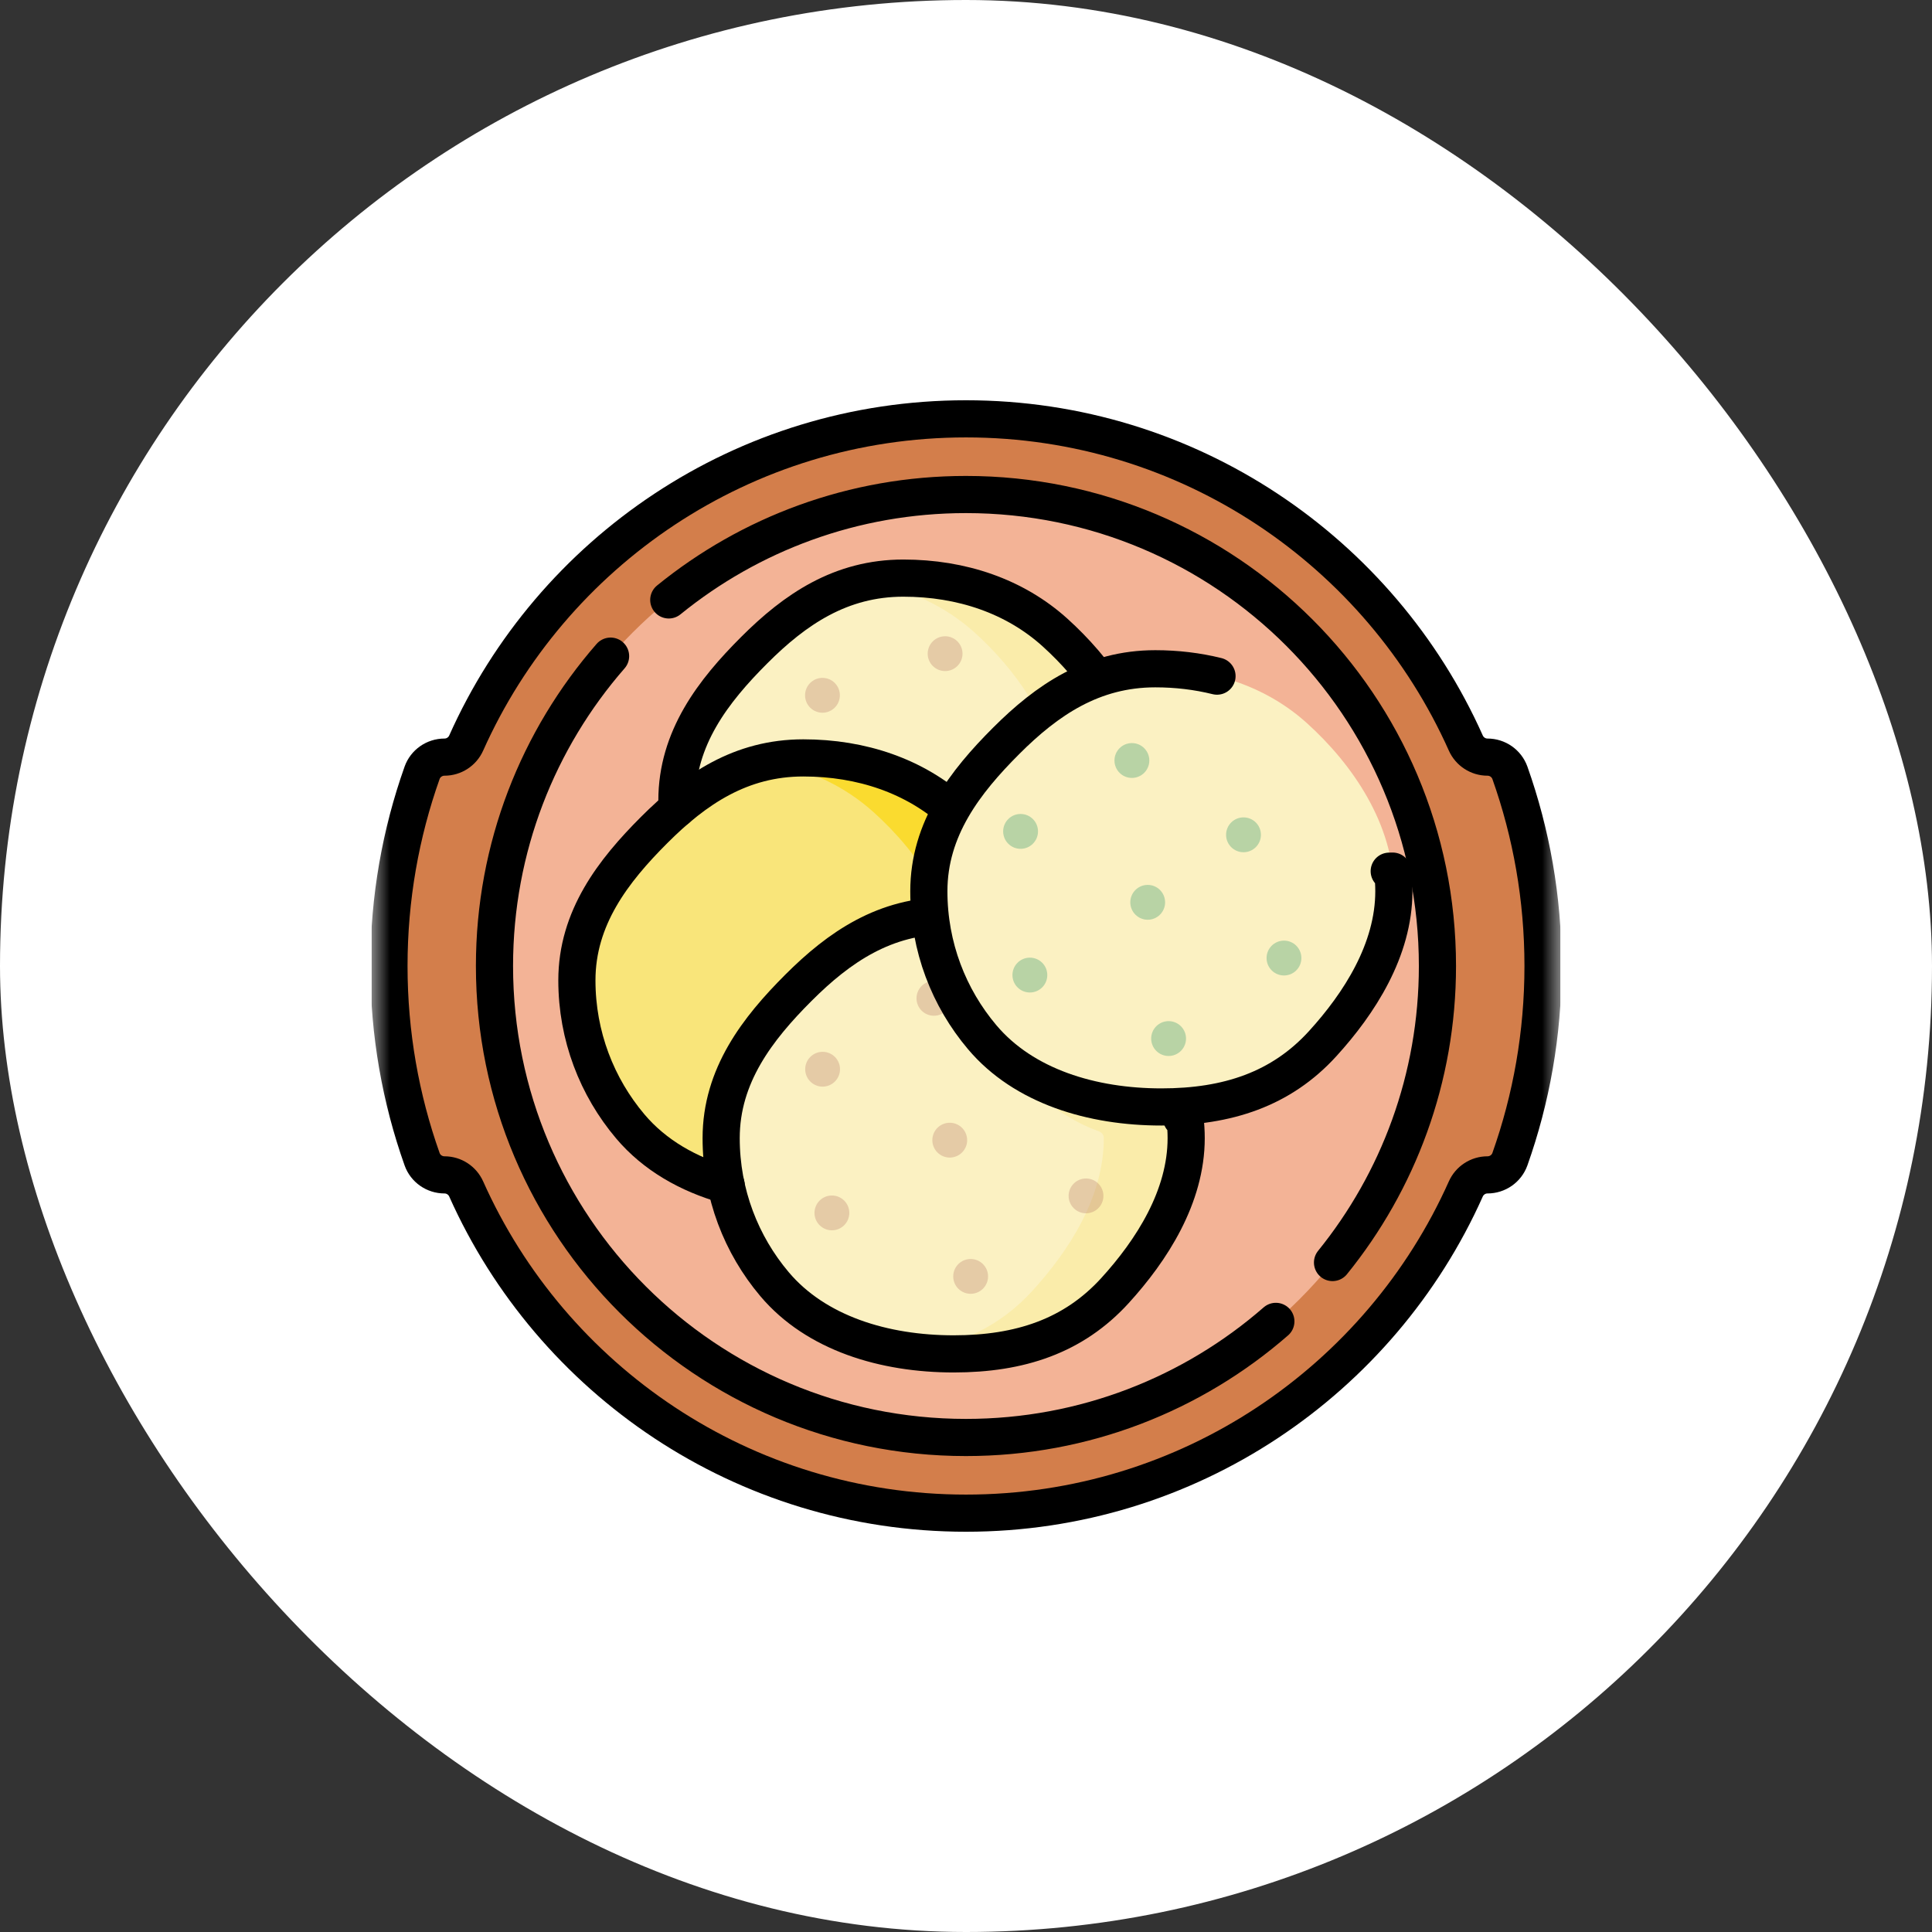 <svg xmlns="http://www.w3.org/2000/svg" fill="none" viewBox="0 0 52 52" height="52" width="52">
<rect x="0" y="0" width="52" height="52" fill="#333333" stroke="none"/>
<rect fill="white" rx="26" height="52" width="52"></rect>
<g clip-path="url(#clip0_172_734)">
<mask height="32" width="32" y="10" x="10" maskUnits="userSpaceOnUse" style="mask-type:luminance" id="mask0_172_734">
<path fill="white" d="M10 10H42V42H10V10Z"></path>
</mask>
<g mask="url(#mask0_172_734)">
<path fill="#D37E4B" d="M40.036 20.378C39.784 20.378 39.555 20.229 39.452 19.998C37.155 14.856 31.996 11.273 26 11.273C20.004 11.273 14.845 14.856 12.548 19.998C12.445 20.229 12.216 20.378 11.964 20.378C11.694 20.378 11.451 20.547 11.361 20.8C10.784 22.426 10.469 24.176 10.469 26C10.469 27.824 10.784 29.574 11.361 31.2C11.451 31.454 11.694 31.622 11.964 31.622C12.216 31.622 12.445 31.771 12.548 32.002C14.845 37.144 20.004 40.727 26 40.727C31.996 40.727 37.155 37.144 39.452 32.002C39.555 31.771 39.784 31.622 40.036 31.622C40.306 31.622 40.548 31.454 40.639 31.2C41.216 29.574 41.531 27.824 41.531 26C41.531 24.176 41.216 22.426 40.639 20.8C40.548 20.547 40.306 20.378 40.036 20.378Z"></path>
<path fill="#F3B396" d="M38.689 26C38.689 33.009 33.008 38.69 25.999 38.69C18.99 38.69 13.309 33.009 13.309 26C13.309 18.991 18.99 13.31 25.999 13.31C33.008 13.31 38.689 18.991 38.689 26Z"></path>
<path fill="#FBF1C2" d="M30.735 21.547C30.735 23.127 29.805 24.568 28.818 25.65C27.704 26.874 26.262 27.354 24.477 27.354C22.609 27.354 20.773 26.801 19.655 25.478C18.759 24.417 18.219 23.045 18.219 21.547C18.219 19.865 19.196 18.603 20.299 17.5C21.401 16.397 22.63 15.56 24.313 15.56C25.885 15.56 27.317 16.049 28.398 17.026C29.632 18.142 30.735 19.753 30.735 21.547Z"></path>
<path fill="#FAECAA" d="M28.399 17.026C27.318 16.049 25.885 15.56 24.313 15.56C23.971 15.56 23.648 15.595 23.34 15.66C24.439 15.848 25.433 16.303 26.233 17.026C27.311 18.001 28.289 19.355 28.518 20.879C27.111 21.899 26.194 23.555 26.194 25.422C26.194 25.595 26.202 25.767 26.217 25.936C26.221 25.978 26.226 26.021 26.23 26.063C25.431 26.763 24.485 27.145 23.387 27.288C23.746 27.332 24.111 27.354 24.478 27.354C26.263 27.354 27.704 26.874 28.819 25.65C29.806 24.568 30.736 23.127 30.736 21.547C30.736 19.753 29.632 18.141 28.399 17.026Z"></path>
<path fill="#F9E57A" d="M28.044 26.386C28.044 27.966 27.113 29.406 26.127 30.489C25.012 31.712 23.571 32.192 21.785 32.192C19.918 32.192 18.082 31.64 16.964 30.317C16.068 29.256 15.527 27.884 15.527 26.386C15.527 24.704 16.504 23.442 17.607 22.339C18.71 21.236 19.938 20.399 21.621 20.399C23.193 20.399 24.626 20.888 25.707 21.865C26.94 22.98 28.044 24.592 28.044 26.386Z"></path>
<path fill="#FADB2F" d="M25.706 21.865C24.625 20.888 23.192 20.399 21.62 20.399C21.274 20.399 20.947 20.435 20.637 20.501C21.732 20.69 22.721 21.144 23.518 21.865C24.752 22.98 25.855 24.592 25.855 26.386C25.855 27.966 24.925 29.406 23.938 30.489C23.059 31.454 21.977 31.956 20.683 32.125C21.046 32.17 21.414 32.192 21.784 32.192C23.57 32.192 25.011 31.713 26.126 30.489C27.112 29.406 28.043 27.966 28.043 26.386C28.043 24.592 26.939 22.98 25.706 21.865Z"></path>
<path fill="#FBF1C2" d="M31.926 30.634C31.926 32.214 30.996 33.654 30.01 34.737C28.895 35.961 27.453 36.44 25.668 36.44C23.8 36.44 21.965 35.888 20.847 34.565C19.951 33.504 19.41 32.132 19.41 30.634C19.41 28.952 20.387 27.69 21.49 26.587C22.593 25.484 23.821 24.647 25.504 24.647C27.076 24.647 28.509 25.136 29.59 26.113C30.823 27.228 31.926 28.84 31.926 30.634Z"></path>
<path fill="#FAECAA" d="M29.592 26.112C28.511 25.135 27.078 24.646 25.506 24.646C25.154 24.646 24.823 24.683 24.508 24.751C25.195 24.871 25.84 25.097 26.422 25.427C26.489 25.465 26.525 25.54 26.517 25.616C26.503 25.761 26.496 25.908 26.496 26.057C26.496 28.08 27.781 29.801 29.579 30.451C29.656 30.479 29.709 30.55 29.709 30.631V30.633C29.709 32.213 28.779 33.654 27.793 34.736C26.918 35.697 25.84 36.199 24.554 36.37C24.921 36.417 25.295 36.44 25.67 36.44C27.455 36.44 28.897 35.96 30.012 34.736C30.998 33.654 31.928 32.213 31.928 30.633C31.928 28.839 30.825 27.227 29.592 26.112Z"></path>
<path fill-opacity="0.28" fill="#AB695D" d="M22.609 28.778C22.609 29.037 22.399 29.247 22.141 29.247C21.882 29.247 21.672 29.037 21.672 28.778C21.672 28.519 21.882 28.31 22.141 28.31C22.399 28.31 22.609 28.519 22.609 28.778Z"></path>
<path fill-opacity="0.28" fill="#AB695D" d="M25.906 17.594C25.906 17.853 25.696 18.062 25.438 18.062C25.179 18.062 24.969 17.853 24.969 17.594C24.969 17.335 25.179 17.125 25.438 17.125C25.696 17.125 25.906 17.335 25.906 17.594Z"></path>
<path fill-opacity="0.28" fill="#AB695D" d="M27.668 19.932C27.668 20.191 27.458 20.4 27.199 20.4C26.94 20.4 26.73 20.191 26.73 19.932C26.73 19.673 26.94 19.463 27.199 19.463C27.458 19.463 27.668 19.673 27.668 19.932Z"></path>
<path fill-opacity="0.28" fill="#AB695D" d="M22.605 18.714C22.605 18.973 22.396 19.183 22.137 19.183C21.878 19.183 21.668 18.973 21.668 18.714C21.668 18.455 21.878 18.245 22.137 18.245C22.396 18.245 22.605 18.455 22.605 18.714Z"></path>
<path fill-opacity="0.28" fill="#AB695D" d="M22.859 32.645C22.859 32.904 22.649 33.114 22.391 33.114C22.132 33.114 21.922 32.904 21.922 32.645C21.922 32.387 22.132 32.177 22.391 32.177C22.649 32.177 22.859 32.387 22.859 32.645Z"></path>
<path fill-opacity="0.28" fill="#AB695D" d="M26.031 30.688C26.031 30.946 25.821 31.156 25.562 31.156C25.304 31.156 25.094 30.946 25.094 30.688C25.094 30.429 25.304 30.219 25.562 30.219C25.821 30.219 26.031 30.429 26.031 30.688Z"></path>
<path fill-opacity="0.28" fill="#AB695D" d="M28.938 28.469C28.938 28.728 28.728 28.938 28.469 28.938C28.21 28.938 28 28.728 28 28.469C28 28.21 28.21 28 28.469 28C28.728 28 28.938 28.21 28.938 28.469Z"></path>
<path fill-opacity="0.28" fill="#AB695D" d="M29.699 32.188C29.699 32.446 29.489 32.656 29.23 32.656C28.972 32.656 28.762 32.446 28.762 32.188C28.762 31.929 28.972 31.719 29.23 31.719C29.489 31.719 29.699 31.929 29.699 32.188Z"></path>
<path fill-opacity="0.28" fill="#AB695D" d="M25.605 26.87C25.605 27.129 25.396 27.339 25.137 27.339C24.878 27.339 24.668 27.129 24.668 26.87C24.668 26.611 24.878 26.401 25.137 26.401C25.396 26.401 25.605 26.611 25.605 26.87Z"></path>
<path fill-opacity="0.28" fill="#AB695D" d="M26.594 34.355C26.594 34.613 26.384 34.823 26.125 34.823C25.866 34.823 25.656 34.613 25.656 34.355C25.656 34.096 25.866 33.886 26.125 33.886C26.384 33.886 26.594 34.096 26.594 34.355Z"></path>
<path stroke-linejoin="round" stroke-linecap="round" stroke-miterlimit="10" stroke="black" d="M40.036 20.378C39.784 20.378 39.555 20.229 39.452 19.998C37.155 14.856 31.996 11.273 26 11.273C20.004 11.273 14.845 14.856 12.548 19.998C12.445 20.229 12.216 20.378 11.964 20.378C11.694 20.378 11.451 20.547 11.361 20.8C10.784 22.426 10.469 24.176 10.469 26C10.469 27.824 10.784 29.574 11.361 31.2C11.451 31.454 11.694 31.622 11.964 31.622C12.216 31.622 12.445 31.771 12.548 32.002C14.845 37.144 20.004 40.727 26 40.727C31.996 40.727 37.155 37.144 39.452 32.002C39.555 31.771 39.784 31.622 40.036 31.622C40.306 31.622 40.548 31.454 40.639 31.2C41.216 29.574 41.531 27.824 41.531 26C41.531 24.176 41.216 22.426 40.639 20.8C40.548 20.547 40.306 20.378 40.036 20.378Z"></path>
<path stroke-linejoin="round" stroke-linecap="round" stroke-miterlimit="10" stroke="black" d="M34.34 35.565C32.109 37.511 29.192 38.69 25.999 38.69C18.99 38.69 13.309 33.009 13.309 26C13.309 22.808 14.488 19.89 16.434 17.66"></path>
<path stroke-linejoin="round" stroke-linecap="round" stroke-miterlimit="10" stroke="black" d="M18 16.147C20.183 14.373 22.966 13.31 25.998 13.31C33.007 13.31 38.689 18.991 38.689 26C38.689 29.024 37.631 31.801 35.865 33.981"></path>
<path stroke-linejoin="round" stroke-linecap="round" stroke-miterlimit="10" stroke="black" d="M18.224 21.767C18.221 21.694 18.219 21.621 18.219 21.548C18.219 19.865 19.196 18.603 20.299 17.5C21.401 16.397 22.63 15.56 24.313 15.56C25.885 15.56 27.317 16.049 28.398 17.026C29.478 18.003 30.458 19.359 30.685 20.886C30.79 21.924 30.6 24.3 29 25.5"></path>
<path stroke-linejoin="round" stroke-linecap="round" stroke-miterlimit="10" stroke="black" d="M27.373 23.937C26.94 23.144 26.341 22.439 25.707 21.865C24.626 20.888 23.193 20.399 21.621 20.399C19.938 20.399 18.71 21.236 17.607 22.339C16.504 23.442 15.527 24.704 15.527 26.387C15.527 27.884 16.068 29.256 16.964 30.317C17.622 31.096 18.529 31.607 19.544 31.896"></path>
<path stroke-linejoin="round" stroke-linecap="round" stroke-miterlimit="10" stroke="black" d="M27.166 24.844C26.638 24.712 26.08 24.646 25.504 24.646C23.821 24.646 22.593 25.483 21.49 26.586C20.387 27.689 19.41 28.951 19.41 30.634C19.41 32.131 19.951 33.503 20.847 34.564C21.965 35.887 23.8 36.44 25.668 36.44C27.453 36.44 28.895 35.96 30.01 34.736C30.996 33.654 31.926 32.213 31.926 30.633C31.926 30.45 31.914 30.27 31.893 30.092C31.862 30.092 31.832 30.094 31.801 30.094"></path>
<path fill="#FBF1C2" d="M37.516 23.987C37.516 25.568 36.586 27.008 35.599 28.091C34.485 29.314 33.043 29.794 31.258 29.794C29.39 29.794 27.555 29.241 26.437 27.918C25.54 26.857 25 25.486 25 23.988C25 22.305 25.977 21.043 27.08 19.941C28.183 18.838 29.411 18 31.094 18C32.666 18 34.099 18.489 35.18 19.467C36.413 20.582 37.516 22.194 37.516 23.987Z"></path>
<path stroke-linejoin="round" stroke-linecap="round" stroke-miterlimit="10" stroke="black" d="M32.756 18.198C32.227 18.067 31.67 18 31.094 18C29.411 18 28.183 18.838 27.08 19.941C25.977 21.043 25 22.305 25 23.988C25 25.486 25.54 26.857 26.437 27.918C27.555 29.241 29.39 29.794 31.258 29.794C33.043 29.794 34.485 29.314 35.599 28.091C36.586 27.008 37.516 25.568 37.516 23.987C37.516 23.805 37.504 23.624 37.482 23.446C37.452 23.447 37.422 23.448 37.391 23.448"></path>
<path fill-opacity="0.38" fill="#4BA477" d="M27.938 22.377C27.938 22.636 27.728 22.846 27.469 22.846C27.21 22.846 27 22.636 27 22.377C27 22.118 27.21 21.908 27.469 21.908C27.728 21.908 27.938 22.118 27.938 22.377Z"></path>
<path fill-opacity="0.38" fill="#4BA477" d="M28.188 26.244C28.188 26.503 27.978 26.713 27.719 26.713C27.46 26.713 27.25 26.503 27.25 26.244C27.25 25.985 27.46 25.775 27.719 25.775C27.978 25.775 28.188 25.985 28.188 26.244Z"></path>
<path fill-opacity="0.38" fill="#4BA477" d="M31.359 24.286C31.359 24.545 31.149 24.755 30.891 24.755C30.632 24.755 30.422 24.545 30.422 24.286C30.422 24.027 30.632 23.817 30.891 23.817C31.149 23.817 31.359 24.027 31.359 24.286Z"></path>
<path fill-opacity="0.38" fill="#4BA477" d="M33.938 22.469C33.938 22.728 33.728 22.938 33.469 22.938C33.21 22.938 33 22.728 33 22.469C33 22.21 33.21 22 33.469 22C33.728 22 33.938 22.21 33.938 22.469Z"></path>
<path fill-opacity="0.38" fill="#4BA477" d="M35.027 25.786C35.027 26.045 34.818 26.255 34.559 26.255C34.3 26.255 34.09 26.045 34.09 25.786C34.09 25.527 34.3 25.317 34.559 25.317C34.818 25.317 35.027 25.527 35.027 25.786Z"></path>
<path fill-opacity="0.38" fill="#4BA477" d="M30.934 20.469C30.934 20.728 30.724 20.938 30.465 20.938C30.206 20.938 29.996 20.728 29.996 20.469C29.996 20.21 30.206 20 30.465 20C30.724 20 30.934 20.21 30.934 20.469Z"></path>
<path fill-opacity="0.38" fill="#4BA477" d="M31.922 27.953C31.922 28.212 31.712 28.422 31.453 28.422C31.194 28.422 30.984 28.212 30.984 27.953C30.984 27.694 31.194 27.484 31.453 27.484C31.712 27.484 31.922 27.694 31.922 27.953Z"></path>
</g>
</g>
<defs>
<clipPath id="clip0_172_734">
<rect transform="translate(10 10)" fill="white" height="32" width="32"></rect>
</clipPath>
</defs>
</svg>
